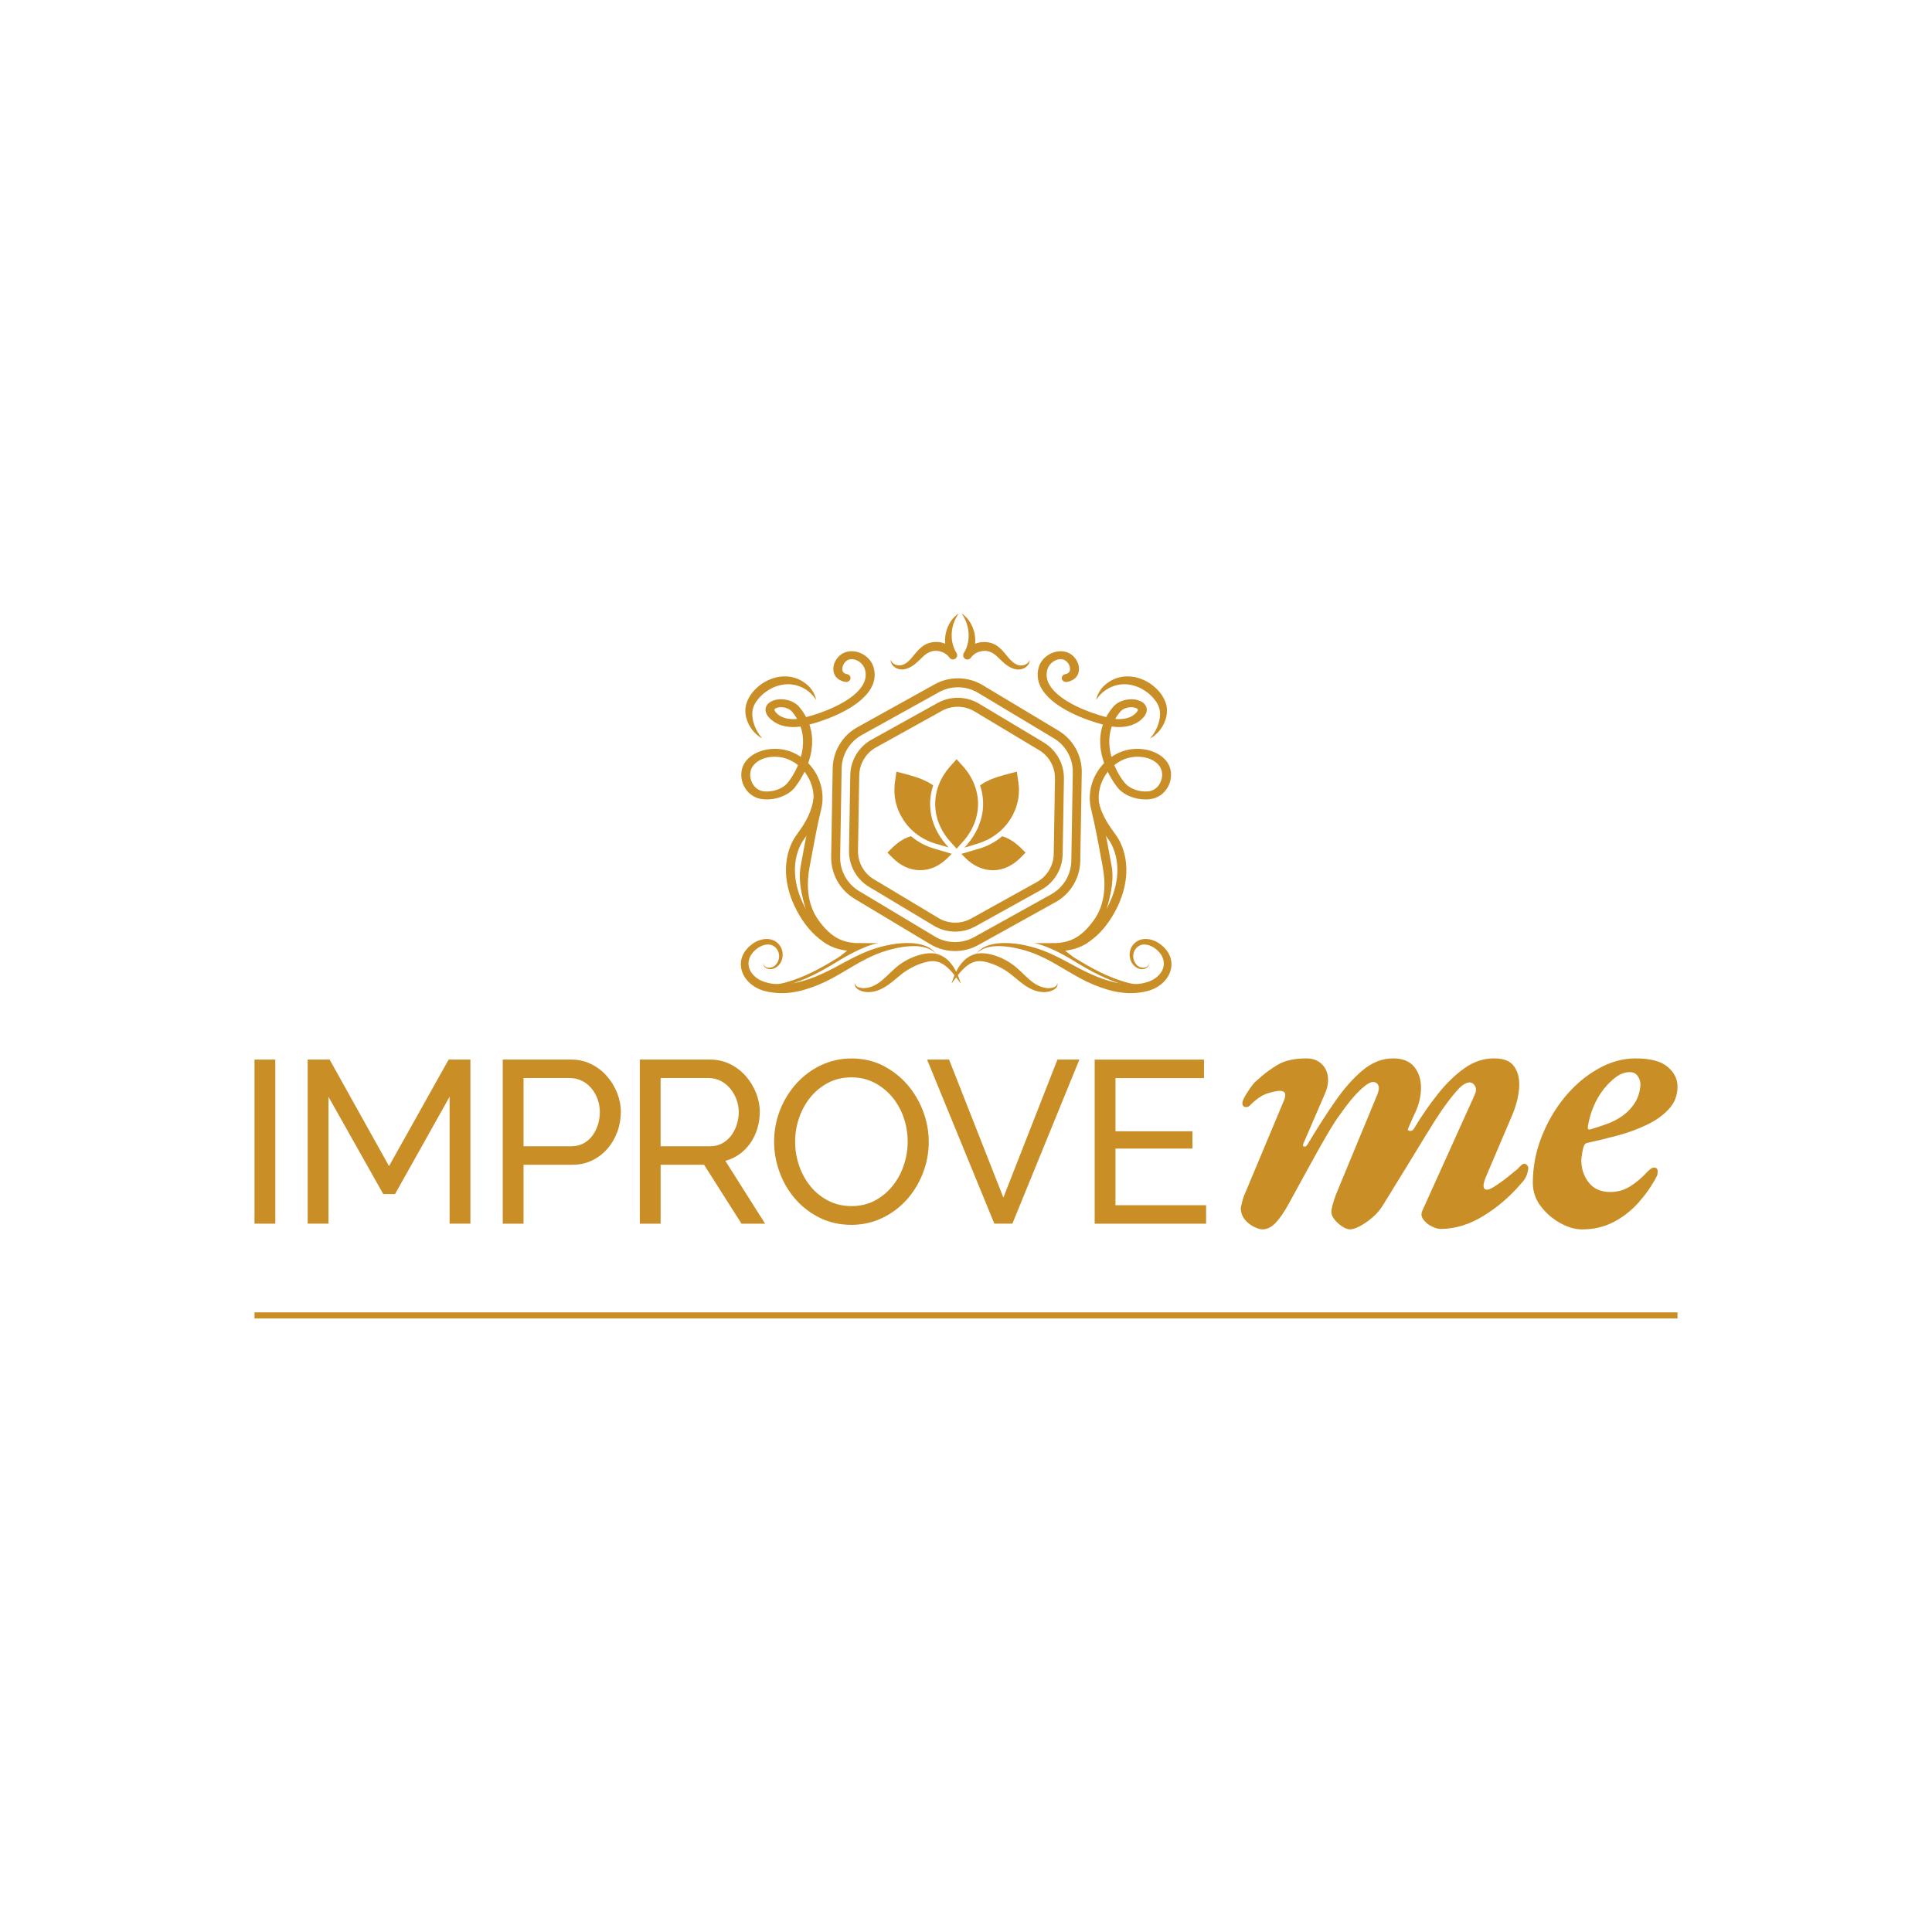 <svg xmlns="http://www.w3.org/2000/svg" id="Layer_1" data-name="Layer 1" viewBox="0 0 1080 1080"><defs><style>      .cls-1 {        fill: #c98e25;      }    </style></defs><g><path class="cls-1" d="m535.38,395.08c-3.04,0-6.1.76-8.84,2.28l-36.85,20.46c-5.67,3.15-9.26,9.13-9.37,15.62l-.7,42.15h0c-.11,6.48,3.28,12.58,8.84,15.92l36.15,21.68c5.56,3.34,12.54,3.45,18.21.31l36.85-20.46c5.67-3.15,9.26-9.13,9.37-15.61l.7-42.15c.11-6.49-3.28-12.59-8.84-15.92l-36.15-21.68c-2.87-1.72-6.12-2.59-9.37-2.59h0Zm-1.41,125.7c-4.15,0-8.29-1.1-11.95-3.3l-36.15-21.68c-7.09-4.25-11.41-12.03-11.27-20.3l.7-42.15c.14-8.27,4.71-15.9,11.95-19.91l36.85-20.46c7.23-4.01,16.12-3.87,23.22.39l36.15,21.68c7.09,4.26,11.41,12.03,11.27,20.3l-.7,42.15c-.14,8.27-4.71,15.9-11.95,19.91l-36.86,20.46c-3.5,1.94-7.38,2.91-11.27,2.91h0Z"></path><path class="cls-1" d="m623.4,401.89c3.69.37,7.93-.16,10.8-2.57,1.49-1.26,2-2.28,1.84-2.74-.14-.41-1-.93-2.38-1.14-2.3-.36-5.63.27-7.48,2.48-1.09,1.31-2.01,2.64-2.78,3.98h0Zm-.49,25.83c2.03,4.9,4.67,8.66,6.17,10.29,2.81,3.08,8.12,4.88,12.96,4.35,2.77-.3,5.15-2.03,6.52-4.76,1.65-3.28,1.41-7.05-.62-9.62-4.44-5.62-13.9-6.08-20.13-3.28-1.78.8-3.42,1.82-4.9,3.01h0Zm-32.05,102.36c-1.39,0-4.66.32-4.66-.9s1.1-1.96,2.49-1.96c9.65,0,16.01-3.56,22.68-12.7,7-9.6,6.63-21.47,5.09-29.74l-1.1-5.92c-1.61-8.76-3.28-17.82-5.42-26.5-2.29-9.29.74-19.11,7.28-25.79-2.2-6.2-3.34-13.79-.68-21.53-10.68-2.8-27.08-9.23-33.65-19.07-2.8-4.18-3.54-8.56-2.2-13.03,1.67-5.57,7.6-9.44,13.48-8.83,5.38.56,8.8,5.25,8.99,9.47.18,3.94-2.36,6.86-6.62,7.61-1.36.25-2.68-.54-2.95-1.74-.27-1.2.61-2.37,1.97-2.61,1.8-.32,2.67-1.36,2.6-3.09-.1-2.26-2-4.96-4.57-5.23-3.75-.41-7.15,2.57-8.05,5.56-.99,3.31-.45,6.46,1.67,9.62,5.86,8.78,21.67,14.71,31.14,17.17,1-1.88,2.25-3.76,3.8-5.61,3.12-3.74,8.45-4.81,12.36-4.21,3.22.49,5.58,2.07,6.32,4.23.56,1.61.45,4.18-3.18,7.24-3.89,3.28-9.85,4.59-16.18,3.6-2.03,5.87-1.59,11.81-.16,16.99,1.32-.91,2.73-1.7,4.22-2.37,9.27-4.17,21.16-2.06,26.5,4.7,3.01,3.82,3.44,9.3,1.09,13.97-2.11,4.18-5.93,6.87-10.49,7.36-6.52.69-13.56-1.7-17.45-5.97-.09-.09-3.17-3.73-5.92-9.39-4.33,5.52-6.17,12.92-4.43,20,2.16,8.79,3.84,17.91,5.47,26.73l1.09,5.91c1.69,9.04-1.09,20.38-5.82,32.87-3.94,10.39-13.25,14.74-24.71,14.74v-1.57Z"></path><path class="cls-1" d="m535.89,342.97l-.88,1.34-.75,1.35c-.46.93-.84,1.87-1.19,2.81-.32.96-.53,1.93-.74,2.89-.18.97-.28,1.95-.33,2.92,0,.97-.02,1.93.07,2.89.1.95.27,1.88.49,2.8.25.91.51,1.79.86,2.65.37.84.8,1.65,1.28,2.42.69,1.1.36,2.55-.74,3.24-1.04.65-2.38.4-3.11-.55l-.16-.21c-.81-1.06-1.83-2-3.09-2.62-1.25-.62-2.64-.99-4.03-1.07-2.87-.19-5.21.99-7.67,3.29l-1.86,1.79c-.66.62-1.31,1.24-2.05,1.86-1.43,1.23-3.1,2.37-5.07,3-.97.3-2.02.53-3.02.45-1.15-.06-2.08-.35-3-.79-.89-.46-1.66-1.13-2.23-1.92-.57-.8-.83-1.78-.79-2.67.57,1.75,2.12,2.68,3.62,3.01.74.17,1.58.18,2.2.04.76-.14,1.44-.42,2.11-.78,1.31-.75,2.46-1.85,3.56-3.06.54-.6,1.09-1.28,1.62-1.96.55-.69,1.14-1.37,1.78-2.07.63-.69,1.32-1.39,2.09-2.05.4-.33.77-.63,1.25-.97l.62-.41c.26-.17.49-.26.74-.4,1.97-1,4.17-1.41,6.3-1.34,2.15.02,4.24.67,6.12,1.67,1.87,1.02,3.57,2.51,4.73,4.38l-4.01,2.49c-.56-1.06-1.02-2.16-1.4-3.28-.35-1.13-.63-2.27-.78-3.43-.12-1.16-.16-2.32-.13-3.47.07-1.15.19-2.29.44-3.4.27-1.11.61-2.19,1.02-3.24.42-1.04.98-2.02,1.56-2.97l.96-1.36,1.09-1.24c.78-.81,1.62-1.45,2.5-2.07h0Z"></path><path class="cls-1" d="m537.6,342.97c.88.62,1.72,1.25,2.5,2.07l1.09,1.24.96,1.36c.58.95,1.13,1.93,1.55,2.97.41,1.05.75,2.13,1.02,3.24.26,1.11.37,2.25.44,3.4.04,1.15,0,2.31-.12,3.47-.16,1.16-.44,2.3-.78,3.43-.38,1.12-.84,2.22-1.4,3.28l-4.01-2.49c1.17-1.87,2.86-3.36,4.73-4.38,1.88-1,3.97-1.65,6.12-1.67,2.14-.07,4.33.33,6.3,1.34.25.14.48.23.75.4l.62.41c.48.33.85.63,1.25.97.77.66,1.45,1.35,2.09,2.05.63.7,1.23,1.38,1.77,2.07.54.68,1.09,1.35,1.63,1.96,1.11,1.21,2.25,2.31,3.56,3.06.66.37,1.34.64,2.1.78.62.13,1.46.13,2.2-.04,1.5-.32,3.06-1.26,3.62-3.01.04.89-.22,1.87-.79,2.67-.57.79-1.34,1.46-2.23,1.92-.92.45-1.85.74-3,.79-1.01.08-2.05-.15-3.02-.45-1.96-.63-3.63-1.77-5.07-3-.74-.63-1.39-1.24-2.05-1.86l-1.86-1.79c-2.45-2.31-4.8-3.48-7.67-3.29-1.39.09-2.78.46-4.03,1.07-1.26.62-2.28,1.56-3.09,2.62l-.15.2c-.79,1.03-2.27,1.22-3.3.43-.97-.74-1.19-2.1-.56-3.11.48-.77.91-1.57,1.28-2.42.35-.86.62-1.74.86-2.65.23-.92.39-1.85.49-2.8.09-.95.07-1.91.07-2.89-.05-.97-.16-1.95-.33-2.92-.21-.96-.42-1.93-.75-2.89-.34-.94-.73-1.88-1.18-2.81l-.75-1.35-.88-1.34h0Z"></path><path class="cls-1" d="m445.6,401.89c-.77-1.34-1.69-2.67-2.78-3.98-1.85-2.21-5.18-2.83-7.48-2.48-1.38.21-2.24.73-2.38,1.14-.16.46.35,1.48,1.84,2.74,2.86,2.42,7.11,2.95,10.8,2.57h0Zm.49,25.83c-1.48-1.2-3.12-2.21-4.9-3.01-6.23-2.8-15.69-2.34-20.13,3.28-2.02,2.57-2.27,6.34-.62,9.62,1.37,2.73,3.75,4.46,6.52,4.76,4.84.52,10.15-1.27,12.96-4.35,1.5-1.64,4.13-5.39,6.17-10.29h0Zm32.05,103.94c-11.46,0-20.78-4.34-24.71-14.74-4.73-12.49-7.51-23.83-5.82-32.87l1.09-5.91c1.62-8.82,3.31-17.94,5.47-26.73,1.74-7.07-.1-14.48-4.43-20-2.75,5.65-5.83,9.3-5.92,9.39-3.9,4.27-10.94,6.66-17.45,5.97-4.56-.49-8.39-3.17-10.49-7.36-2.35-4.67-1.93-10.16,1.09-13.97,5.34-6.76,17.23-8.87,26.5-4.7,1.49.67,2.9,1.47,4.22,2.37,1.44-5.17,1.87-11.11-.16-16.99-6.33.98-12.29-.32-16.18-3.6-3.63-3.06-3.73-5.63-3.18-7.24.74-2.15,3.1-3.73,6.32-4.23,3.91-.6,9.24.48,12.36,4.21,1.55,1.85,2.8,3.73,3.8,5.61,9.47-2.46,25.28-8.4,31.14-17.17,2.12-3.17,2.66-6.32,1.67-9.62-.9-3-4.29-5.97-8.05-5.56-2.57.27-4.47,2.97-4.57,5.23-.08,1.73.79,2.77,2.6,3.09,1.35.24,2.23,1.41,1.97,2.61-.27,1.2-1.59,1.99-2.95,1.74-4.26-.75-6.8-3.67-6.62-7.61.19-4.21,3.61-8.9,8.99-9.47,5.88-.61,11.81,3.26,13.48,8.83,1.34,4.46.6,8.84-2.2,13.03-6.57,9.83-22.97,16.26-33.65,19.07,2.67,7.74,1.53,15.34-.68,21.53,6.54,6.68,9.57,16.5,7.28,25.79-2.13,8.68-3.8,17.74-5.42,26.5l-1.1,5.92c-1.55,8.26-1.92,20.13,5.09,29.74,6.67,9.14,13.03,12.7,22.68,12.7,1.39,0,2.49.74,2.49,1.96,0,1.23-3.27.9-4.66.9v1.57Z"></path><path class="cls-1" d="m531.92,549.78s.3-1.12,1.02-3.03c.74-1.89,1.81-4.64,4.01-7.58,1.1-1.46,2.51-2.98,4.42-4.18.94-.61,2.01-1.12,3.17-1.5l.88-.25c.17-.04.26-.08.49-.12l.39-.07c.67-.11,1.27-.17,1.9-.19,2.5-.1,4.95.41,7.2,1.07,2.35.68,4.59,1.63,6.76,2.79,2.14,1.17,4.2,2.58,5.99,4.12,1.82,1.54,3.39,3.12,4.91,4.57,1.53,1.44,2.95,2.77,4.46,3.83,1.43,1,2.97,1.84,4.44,2.36,1.47.52,2.9.77,4.18.78,1.25-.02,2.47-.22,3.24-.59.82-.4,1.35-.94,1.5-1.42.17-.48.07-.79.09-.79-.03,0,.2.24.19.84,0,.59-.37,1.47-1.22,2.2-.89.76-2.06,1.3-3.56,1.67-1.49.35-3.26.44-5.12.11-1.87-.31-3.79-.94-5.72-1.99-1.85-.98-3.68-2.27-5.39-3.65-1.64-1.34-3.33-2.73-5.05-4.14-1.69-1.32-3.44-2.49-5.32-3.5-1.86-1.03-3.85-1.88-5.8-2.55-2.04-.69-3.96-1.19-5.77-1.28-.45-.02-.91-.02-1.28,0l-.39.04-.28.05-.64.09c-.84.17-1.65.42-2.42.79-1.53.73-2.91,1.75-4.1,2.84-2.36,2.22-4.07,4.54-5.27,6.14-1.2,1.63-1.89,2.56-1.89,2.56h0Z"></path><path class="cls-1" d="m537.08,549.78s-.3-1.12-1.02-3.03c-.74-1.89-1.81-4.64-4.01-7.58-1.1-1.46-2.51-2.98-4.42-4.18-.94-.61-2.01-1.12-3.17-1.5l-.88-.25c-.17-.04-.26-.08-.49-.12l-.39-.07c-.67-.11-1.27-.17-1.9-.19-2.5-.1-4.95.41-7.2,1.07-2.35.68-4.59,1.63-6.76,2.79-2.14,1.17-4.2,2.58-5.99,4.12-1.82,1.54-3.39,3.12-4.91,4.57-1.53,1.44-2.95,2.77-4.46,3.83-1.43,1-2.97,1.84-4.44,2.36-1.47.52-2.9.77-4.18.78-1.25-.02-2.47-.22-3.24-.59-.82-.4-1.35-.94-1.5-1.42-.17-.48-.07-.79-.09-.79.03,0-.2.24-.19.84,0,.59.37,1.47,1.22,2.2.89.76,2.06,1.3,3.56,1.67,1.49.35,3.26.44,5.12.11,1.87-.31,3.79-.94,5.72-1.99,1.85-.98,3.68-2.27,5.39-3.65,1.64-1.34,3.33-2.73,5.05-4.14,1.69-1.32,3.44-2.49,5.32-3.5,1.86-1.03,3.85-1.88,5.8-2.55,2.04-.69,3.96-1.19,5.77-1.28.45-.02.91-.02,1.28,0l.39.04.28.05.64.09c.84.17,1.65.42,2.42.79,1.53.73,2.91,1.75,4.1,2.84,2.36,2.22,4.07,4.54,5.27,6.14,1.2,1.63,1.89,2.56,1.89,2.56h0Z"></path><g><g><path class="cls-1" d="m469.65,479.06c-.13,7.76,3.92,15.06,10.58,19.05l42.4,25.44c6.66,3.99,15.01,4.13,21.8.37l43.23-24.01c6.79-3.77,11.08-10.93,11.21-18.69l.83-49.44c.13-7.76-3.92-15.06-10.58-19.05l-42.4-25.44c-6.65-3.99-15.01-4.13-21.79-.37l-43.24,24c-6.79,3.77-11.08,10.93-11.21,18.69l-.83,49.45h0Zm64.2,52.59c-4.79,0-9.57-1.27-13.79-3.81l-42.4-25.44c-8.19-4.91-13.17-13.89-13.02-23.43h0l.83-49.45c.16-9.54,5.44-18.35,13.79-22.98l43.23-24c8.35-4.64,18.62-4.47,26.8.45l42.41,25.44c8.18,4.91,13.17,13.89,13.01,23.43l-.83,49.44c-.16,9.54-5.44,18.35-13.79,22.98l-43.23,24.01c-4.04,2.24-8.53,3.36-13.01,3.36h0Z"></path><path class="cls-1" d="m605.31,528.07c-.82,0-1.62-.36-2.1-1.01-.76-1.03-.43-2.4.73-3.07,5.23-3.01,9.85-7.86,13.74-14.41,7.63-12.85,9.06-26.36,3.91-37.06-.86-1.78-2.09-3.49-3.52-5.47-3.35-4.64-7.52-10.41-8.55-20.22-.13-1.22.88-2.3,2.26-2.41,1.42-.12,1.81-.66,1.94.57.91,8.73,5.35,15.23,8.57,19.68,1.49,2.06,2.89,4,3.91,6.12,5.75,11.94,4.26,26.84-4.08,40.87-4.36,7.33-9.41,12.58-15.45,16.06-.42.24-.9.36-1.36.36h0Z"></path><path class="cls-1" d="m642.87,412.79s.76-.8,1.8-2.32c1.05-1.51,2.33-3.8,3.13-6.68.4-1.44.65-3.04.68-4.64.01-1.63-.32-3.18-.99-4.73-.65-1.56-1.75-3.02-2.98-4.43-1.28-1.42-2.71-2.67-4.33-3.71-1.57-1.09-3.28-1.98-5.05-2.59-1.77-.6-3.56-1.05-5.34-1.15-.44-.05-.88-.04-1.32-.04-.27-.02-.92.05-1.35.05-.81.06-1.61.16-2.44.35-1.6.38-3.11.92-4.44,1.58-2.66,1.34-4.58,3.09-5.76,4.48-1.19,1.4-1.73,2.36-1.73,2.36,0,0,.06-.26.18-.76.11-.5.31-1.24.7-2.13.76-1.78,2.29-4.28,5.06-6.38,1.37-1.06,3.01-2.04,4.91-2.74.93-.35,1.97-.65,3.07-.87.53-.09.84-.18,1.55-.23.55-.04,1.1-.09,1.65-.09,2.22-.02,4.55.23,6.76.97,2.23.7,4.37,1.72,6.34,3.03,1.94,1.32,3.7,2.96,5.19,4.7,1.51,1.77,2.68,3.84,3.44,6.03.79,2.18.89,4.57.58,6.6-.28,2.06-.96,3.84-1.72,5.38-1.53,3.1-3.58,5.13-5.08,6.32-.74.62-1.41.99-1.84,1.26-.44.25-.68.38-.68.38h0Z"></path><g><path class="cls-1" d="m509.25,467.43c-5.47,1.51-9.33,5.25-13.18,9.16l2.73,2.77c4.56,4.64,9.95,7.09,15.57,7.09s11.01-2.45,15.57-7.09l2.06-2.09-9.74-2.86c-4.84-1.42-9.21-3.77-13-6.98h0Zm64.03,9.16c-3.81-3.88-7.64-7.58-13.04-9.12-3.78,3.19-8.13,5.52-12.95,6.94l-9.88,2.91,2.01,2.05c4.56,4.64,9.95,7.09,15.57,7.09s11.01-2.45,15.57-7.09l2.73-2.77h0Z"></path><path class="cls-1" d="m538.16,428.18l-3.4-3.78-3.4,3.78c-11.43,12.7-11.43,29.77,0,42.47l3.4,3.78,3.4-3.78c11.43-12.7,11.43-29.77,0-42.47Z"></path><path class="cls-1" d="m569.6,441.53c0,1.88-.16,3.75-.47,5.55-.16.7-.31,1.33-.47,1.95-.47,1.95-1.17,3.75-2.03,5.55-.23.55-.47,1.09-.78,1.56-.08.08-.08.16-.16.23-.39.86-.94,1.64-1.49,2.42-.39.63-.86,1.25-1.33,1.88-.39.47-.78.94-1.25,1.41-.55.63-1.09,1.25-1.72,1.8-.78.78-1.64,1.49-2.5,2.11-1.17.94-2.35,1.72-3.68,2.5-1.09.63-2.27,1.25-3.52,1.72-1.17.55-2.42,1.02-3.75,1.41l-7.27,2.19c1.09-1.17,2.19-2.5,3.13-3.83.08,0,.08-.08.16-.16.94-1.25,1.8-2.58,2.58-3.99.39-.7.78-1.41,1.17-2.19.16-.31.31-.63.47-.94.23-.63.47-1.25.7-1.88.23-.55.47-1.17.63-1.8.23-.55.39-1.09.47-1.72.08,0,.08-.08.08-.16h.08v-.16c0-.16,0-.31.08-.39,0-.16.08-.23.08-.31v-.23l.08-.08v-.31c.08,0,.08-.08.08-.08v-.23c.08-.08.08-.16.08-.23v-.08c0-.16.08-.23.08-.39v-.08c.08-.16.08-.31.08-.31.78-5.08.31-10.32-1.33-15.25.78-.55,1.56-1.02,2.35-1.49.78-.47,1.64-.86,2.42-1.25.86-.39,1.72-.78,2.58-1.09.31-.08.7-.23,1.09-.39,1.09-.39,2.27-.78,3.44-1.09.39-.08.78-.23,1.17-.39,1.33-.31,2.74-.7,4.14-1.09.39-.08.78-.16,1.17-.31.7-.16,1.49-.31,2.19-.55l.55,3.91v.08l.31,1.95c0,.16.08.39.08.55v.39c.16,1.09.23,2.19.23,3.28Z"></path><path class="cls-1" d="m523.08,471.64c-8.37-2.5-15.09-7.9-19-14.86-.31-.47-.55-.94-.78-1.41-1.02-1.88-1.72-3.83-2.27-5.86v-.08c-.23-.55-.31-1.09-.47-1.72-.55-2.82-.7-5.71-.47-8.68v-.08c0-.55.08-1.09.16-1.64l.16-.86v-.08l.7-5c.86.23,1.8.47,2.66.7.39.08.78.23,1.17.31,1.33.39,2.74.7,4.07,1.09.39.16.78.23,1.09.31,1.09.39,2.19.7,3.28,1.09.39.16.78.23,1.09.39,2.5,1.02,4.93,2.19,7.19,3.75-1.88,5.47-2.19,11.26-1.09,16.81,1.41,6.88,5,12.82,9.7,17.91l-7.19-2.11Z"></path></g><path class="cls-1" d="m463.69,528.07c.82,0,1.62-.36,2.1-1.01.76-1.03.43-2.4-.73-3.07-5.23-3.01-9.85-7.86-13.74-14.41-7.63-12.85-9.06-26.36-3.91-37.06.86-1.78,2.09-3.49,3.52-5.47,3.35-4.64,7.52-10.41,8.55-20.22.13-1.22-.88-2.3-2.26-2.41-1.42-.12-2.16-.56-2.29.66-.91,8.73-5,15.14-8.22,19.59-1.49,2.06-2.89,4-3.91,6.12-5.75,11.94-4.26,26.84,4.08,40.87,4.36,7.33,9.41,12.58,15.45,16.06.42.24.9.36,1.36.36h0Z"></path><path class="cls-1" d="m426.13,412.79s-.76-.8-1.8-2.32c-1.05-1.51-2.33-3.8-3.13-6.68-.4-1.44-.65-3.04-.68-4.64-.01-1.63.32-3.18.99-4.73.65-1.56,1.75-3.02,2.98-4.43,1.28-1.42,2.71-2.67,4.33-3.71,1.57-1.09,3.28-1.98,5.05-2.59,1.77-.6,3.56-1.05,5.34-1.15.44-.05.88-.04,1.32-.04.27-.02.92.05,1.35.05.81.06,1.61.16,2.44.35,1.6.38,3.11.92,4.44,1.58,2.66,1.34,4.58,3.09,5.76,4.48,1.19,1.4,1.73,2.36,1.73,2.36,0,0-.06-.26-.18-.76-.11-.5-.31-1.24-.7-2.13-.76-1.78-2.29-4.28-5.06-6.38-1.37-1.06-3.01-2.04-4.91-2.74-.93-.35-1.97-.65-3.07-.87-.53-.09-.84-.18-1.55-.23-.55-.04-1.1-.09-1.65-.09-2.22-.02-4.55.23-6.76.97-2.23.7-4.37,1.72-6.34,3.03-1.94,1.32-3.7,2.96-5.19,4.7-1.51,1.77-2.68,3.84-3.44,6.03-.79,2.18-.89,4.57-.58,6.6.28,2.06.96,3.84,1.72,5.38,1.53,3.1,3.58,5.13,5.08,6.32.74.62,1.41.99,1.84,1.26.44.25.68.38.68.38h0Z"></path></g><g><path class="cls-1" d="m545.76,533.24s.1-.13.29-.39c.18-.26.49-.62.91-1.08.87-.88,2.34-2.07,4.53-2.94,2.18-.88,5.02-1.5,8.29-1.64,3.27-.14,6.96.09,10.91.78,3.97.7,8.15,1.76,12.51,3.43,4.3,1.67,8.66,3.81,13.01,6.14,4.33,2.34,8.76,4.82,13.32,6.85,4.57,2.1,9.36,3.85,14.25,4.88,2.45.48,4.9.83,7.34.95,2.44.07,4.86-.09,7.22-.49,1.18-.28,2.3-.46,3.43-.87.98-.34,2.05-.82,2.98-1.35,1.89-1.09,3.49-2.59,4.53-4.32,2.17-3.49,1.52-7.72-1.11-10.7-2.49-3-6.37-4.95-9.53-4.44-1.56.23-2.91,1.18-3.8,2.33-.95,1.25-1.35,2.69-1.37,4.11-.03,2.85,1.68,5.21,3.59,6.05,1.93.86,3.87.33,4.6-.59.78-.91.72-1.68.76-1.65-.05-.02.15.71-.53,1.83-.65,1.11-2.74,2.14-5.18,1.37-1.2-.37-2.41-1.17-3.37-2.35-.97-1.19-1.65-2.78-1.82-4.56-.18-1.76.17-3.81,1.23-5.54,1.12-1.8,2.97-3.31,5.29-3.88,2.29-.54,4.74-.25,6.97.62.57.21,1.09.48,1.65.77l.83.48.68.45c1.06.77,1.95,1.5,2.84,2.44,1.73,1.83,3.22,4.25,3.7,7.09.49,2.83-.13,5.86-1.54,8.38-1.4,2.54-3.52,4.62-5.95,6.15-1.23.77-2.48,1.38-3.92,1.88-1.28.48-2.7.76-4.03,1.07-2.73.51-5.52.72-8.3.67-2.77-.1-5.53-.45-8.22-1.03-5.37-1.19-10.46-3.14-15.24-5.4-4.8-2.33-9.16-4.99-13.39-7.46-4.21-2.5-8.25-4.84-12.27-6.65-3.94-1.85-7.97-3.2-11.69-4.1-7.48-1.89-14.07-2.13-18.38-.85-2.16.6-3.71,1.53-4.66,2.28-.46.39-.82.7-1.02.95-.22.23-.33.35-.33.35h0Z"></path><path class="cls-1" d="m638.23,552.12c-3.82,0-7.62-.95-9.24-1.41-10.33-2.94-19.16-7.69-29.26-13.91-2.16-1.33-13.35-8.06-21.61-9.59l10.22.02c2.79,0,9.17,6.24,12.27,8.15,9.97,6.15,18.7,10.84,28.84,13.73,5.26,1.5,12.51,2.23,15.61-.61l1.13,1.23c-1.99,1.82-4.98,2.4-7.96,2.4h0Z"></path></g><g><path class="cls-1" d="m523.24,533.24s-.1-.13-.29-.39c-.18-.26-.49-.62-.91-1.08-.87-.88-2.34-2.07-4.53-2.94-2.18-.88-5.02-1.5-8.29-1.64-3.27-.14-6.96.09-10.91.78-3.97.7-8.15,1.76-12.51,3.43-4.3,1.67-8.66,3.81-13.01,6.14-4.33,2.34-8.76,4.82-13.32,6.85-4.57,2.1-9.36,3.85-14.25,4.88-2.45.48-4.9.83-7.34.95-2.44.07-4.86-.09-7.22-.49-1.18-.28-2.3-.46-3.43-.87-.98-.34-2.05-.82-2.98-1.35-1.89-1.09-3.49-2.59-4.53-4.32-2.17-3.49-1.52-7.72,1.11-10.7,2.49-3,6.37-4.95,9.53-4.44,1.56.23,2.91,1.18,3.8,2.33.95,1.25,1.35,2.69,1.37,4.11.03,2.85-1.68,5.21-3.59,6.05-1.93.86-3.87.33-4.6-.59-.78-.91-.72-1.68-.76-1.65.05-.02-.15.71.53,1.83.65,1.11,2.74,2.14,5.18,1.37,1.2-.37,2.41-1.17,3.37-2.35.97-1.19,1.65-2.78,1.82-4.56.18-1.76-.17-3.81-1.23-5.54-1.12-1.8-2.97-3.31-5.29-3.88-2.29-.54-4.74-.25-6.97.62-.57.21-1.09.48-1.65.77l-.83.48-.68.45c-1.06.77-1.95,1.5-2.84,2.44-1.73,1.83-3.22,4.25-3.7,7.09-.49,2.83.13,5.86,1.54,8.38,1.4,2.54,3.52,4.62,5.95,6.15,1.23.77,2.48,1.38,3.92,1.88,1.28.48,2.7.76,4.03,1.07,2.73.51,5.52.72,8.3.67,2.77-.1,5.53-.45,8.22-1.03,5.37-1.19,10.46-3.14,15.24-5.4,4.8-2.33,9.16-4.99,13.39-7.46,4.21-2.5,8.25-4.84,12.27-6.65,3.94-1.85,7.97-3.2,11.69-4.1,7.48-1.89,14.07-2.13,18.38-.85,2.16.6,3.71,1.53,4.66,2.28.46.39.82.7,1.02.95.22.23.33.35.33.35h0Z"></path><path class="cls-1" d="m430.77,552.12c3.82,0,7.62-.95,9.24-1.41,10.33-2.94,19.16-7.69,29.26-13.91,2.16-1.33,13.35-8.06,21.61-9.59l-10.22.02c-2.79,0-9.17,6.24-12.27,8.15-9.97,6.15-18.7,10.84-28.84,13.73-5.26,1.5-12.51,2.23-15.61-.61l-1.13,1.23c1.99,1.82,4.98,2.4,7.96,2.4h0Z"></path></g></g></g><rect class="cls-1" x="142.27" y="733.61" width="795.46" height="3.42"></rect><g><path class="cls-1" d="m142.27,684.04v-91.73h11.63v91.73h-11.63Z"></path><path class="cls-1" d="m251.32,684.04v-70.94l-30.49,54.39h-6.59l-30.62-54.39v70.94h-11.63v-91.73h12.27l33.2,59.56,33.34-59.56h12.15v91.73h-11.63Z"></path><path class="cls-1" d="m281.04,684.04v-91.73h38.24c4.05,0,7.77.84,11.18,2.52,3.4,1.68,6.33,3.92,8.78,6.72,2.46,2.8,4.37,5.94,5.75,9.43,1.38,3.49,2.07,7.04,2.07,10.66s-.65,7.45-1.94,10.98c-1.29,3.53-3.12,6.68-5.49,9.43-2.37,2.76-5.21,4.96-8.53,6.59-3.32,1.64-7,2.46-11.05,2.46h-27.39v32.95h-11.63Zm11.63-43.28h26.74c2.41,0,4.59-.49,6.53-1.48,1.94-.99,3.6-2.37,4.98-4.14,1.38-1.77,2.45-3.81,3.23-6.14.78-2.33,1.16-4.78,1.16-7.37s-.45-5.17-1.36-7.49c-.9-2.33-2.11-4.35-3.62-6.08-1.51-1.72-3.28-3.06-5.3-4-2.03-.95-4.16-1.42-6.4-1.42h-25.97v38.12Z"></path><path class="cls-1" d="m357.66,684.04v-91.73h39.28c4.05,0,7.77.84,11.17,2.52,3.4,1.68,6.33,3.92,8.79,6.72,2.45,2.8,4.37,5.94,5.75,9.43,1.38,3.49,2.07,7.04,2.07,10.66,0,3.19-.45,6.27-1.36,9.24-.9,2.97-2.2,5.66-3.88,8.08-1.68,2.41-3.7,4.48-6.07,6.2-2.37,1.73-5.02,2.98-7.94,3.75l22.22,35.14h-13.18l-20.93-32.95h-24.29v32.95h-11.63Zm11.63-43.28h27.78c2.41,0,4.59-.52,6.52-1.55,1.94-1.03,3.6-2.44,4.98-4.2,1.38-1.77,2.46-3.81,3.23-6.14.77-2.33,1.16-4.74,1.16-7.24s-.45-5.01-1.36-7.3c-.9-2.28-2.11-4.3-3.62-6.07-1.51-1.76-3.28-3.14-5.3-4.14-2.02-.98-4.16-1.48-6.4-1.48h-27v38.12Z"></path><path class="cls-1" d="m475.88,684.69c-6.46,0-12.34-1.32-17.64-3.94-5.3-2.63-9.84-6.12-13.63-10.47-3.79-4.34-6.72-9.32-8.79-14.92-2.07-5.6-3.1-11.33-3.1-17.18s1.1-11.97,3.3-17.57c2.2-5.6,5.23-10.55,9.11-14.85,3.88-4.31,8.46-7.73,13.76-10.27,5.3-2.54,11.05-3.81,17.25-3.81s12.32,1.36,17.57,4.07c5.25,2.72,9.78,6.27,13.57,10.66,3.79,4.4,6.72,9.37,8.79,14.92,2.06,5.56,3.1,11.23,3.1,16.99,0,6.12-1.1,11.97-3.3,17.57-2.2,5.6-5.21,10.53-9.04,14.79-3.84,4.26-8.4,7.66-13.7,10.21-5.3,2.54-11.05,3.81-17.25,3.81Zm-31.4-46.51c0,4.65.75,9.15,2.26,13.5,1.5,4.35,3.64,8.2,6.4,11.56,2.76,3.36,6.07,6.03,9.95,8.01,3.88,1.98,8.18,2.97,12.92,2.97s9.3-1.05,13.18-3.16c3.88-2.11,7.17-4.86,9.88-8.27,2.72-3.4,4.78-7.25,6.2-11.56,1.42-4.3,2.13-8.66,2.13-13.05,0-4.65-.76-9.15-2.26-13.51-1.51-4.34-3.66-8.18-6.46-11.5-2.8-3.31-6.12-5.96-9.95-7.95-3.84-1.98-8.08-2.97-12.73-2.97-4.91,0-9.3,1.03-13.18,3.1-3.88,2.07-7.17,4.78-9.88,8.14-2.72,3.36-4.8,7.19-6.27,11.5-1.47,4.31-2.2,8.7-2.2,13.18Z"></path><path class="cls-1" d="m530.53,592.31l30.36,77.14,30.23-77.14h12.27l-37.47,91.73h-10.08l-37.6-91.73h12.27Z"></path><path class="cls-1" d="m674.21,673.71v10.34h-62.28v-91.73h61.11v10.34h-49.49v29.72h43.03v9.69h-43.03v31.66h50.65Z"></path><path class="cls-1" d="m705.78,687.24c-1.28,0-2.92-.5-4.91-1.49-1.99-1-3.7-2.38-5.12-4.16-1.42-1.77-2.14-3.95-2.14-6.5.14-.72.35-1.64.64-2.78.28-1.13.64-2.35,1.07-3.62l22.62-53.99c.57-1.57.67-2.77.32-3.63-.36-.85-1.32-1.28-2.88-1.28-1.42,0-3.66.46-6.72,1.38-3.06.93-6.37,3.17-9.92,6.73-.57.71-1.39,1.03-2.45.96-1.07-.07-1.67-.75-1.81-2.03,0-.99.5-2.35,1.49-4.05,1-1.71,2.14-3.45,3.41-5.23,1.28-1.77,2.49-3.09,3.63-3.95,3.55-3.27,7.32-6.08,11.31-8.43,3.98-2.35,9.31-3.52,16-3.52,3.27,0,5.97.92,8.11,2.77,2.14,1.85,3.41,4.27,3.84,7.26.42,2.98-.07,6.12-1.49,9.38l-12.16,28.17c-.43.99-.29,1.57.43,1.71.71.14,1.35-.28,1.92-1.28,5.26-8.82,10.42-16.86,15.47-24.11,5.05-7.26,10.21-13.05,15.47-17.39,5.26-4.34,10.88-6.51,16.86-6.51,5.41,0,9.39,1.64,11.95,4.91,2.56,3.27,3.77,7.36,3.63,12.26-.14,4.91-1.49,9.86-4.05,14.83l-2.99,6.83c-.57,1-.36,1.57.64,1.71.99.14,1.77-.22,2.34-1.07,4.27-7.12,8.75-13.62,13.45-19.53,4.7-5.9,9.63-10.7,14.83-14.4,5.19-3.7,10.7-5.55,16.53-5.55s9.39,1.6,11.52,4.8c2.14,3.2,2.99,7.25,2.56,12.16-.43,4.9-1.78,9.99-4.05,15.25l-14.72,34.57c-1.71,4.41-1.42,6.62.86,6.62.85,0,2.03-.46,3.52-1.39,1.49-.92,3.13-2.02,4.91-3.31,1.78-1.28,3.42-2.56,4.91-3.84,1.49-1.28,2.67-2.21,3.52-2.78.71-.85,1.42-1.6,2.14-2.24.71-.64,1.35-.96,1.92-.96.43,0,.89.25,1.39.75s.75,1.1.75,1.81c-.15,1.42-.5,2.85-1.07,4.26-.57,1.42-1.49,2.77-2.77,4.05-6.12,7.26-13.16,13.34-21.13,18.25-7.97,4.9-16,7.36-24.11,7.36-1.28,0-2.88-.47-4.8-1.39-1.92-.92-3.49-2.17-4.69-3.73-1.21-1.57-1.46-3.2-.75-4.91l29.02-64.23c1.14-2.27,1.35-4.08.64-5.44-.71-1.35-1.71-2.1-2.99-2.24-1.99,0-4.24,1.35-6.72,4.05-2.49,2.71-5.44,6.47-8.85,11.31-2.71,3.99-5.84,8.89-9.39,14.73-3.56,5.84-7.36,12.06-11.41,18.67-4.05,6.62-8.15,13.27-12.27,19.96-1.57,2.56-3.52,4.84-5.87,6.83-2.35,1.99-4.66,3.59-6.94,4.8-2.28,1.21-4.13,1.81-5.55,1.81-1.28,0-2.74-.53-4.37-1.6-1.64-1.07-3.06-2.35-4.27-3.84-1.21-1.5-1.81-2.95-1.81-4.38,0-.71.21-1.92.64-3.62.43-1.71,1.07-3.7,1.92-5.98l23.04-55.69c1-2.42,1.21-4.24.64-5.44-.57-1.21-1.57-1.81-2.99-1.81-1.57,0-3.92,1.46-7.04,4.38-3.13,2.91-6.76,7.29-10.88,13.12-2.14,2.85-4.37,6.26-6.72,10.24-2.35,3.99-4.77,8.22-7.26,12.7-2.49,4.48-5.02,9.07-7.58,13.76-2.56,4.7-5.05,9.25-7.47,13.66-2.56,4.69-5.02,8.28-7.36,10.77-2.35,2.49-4.8,3.73-7.36,3.73Z"></path><path class="cls-1" d="m884.38,687.24c-3.84,0-7.89-1.17-12.16-3.51-4.27-2.35-7.9-5.48-10.88-9.39-2.99-3.91-4.48-8.28-4.48-13.12,0-8.82,1.63-17.39,4.91-25.72,3.27-8.32,7.61-15.75,13.02-22.3,5.4-6.54,11.56-11.77,18.46-15.68,6.9-3.91,13.9-5.87,21.02-5.87,8.25,0,14.22,1.57,17.92,4.7,3.7,3.13,5.55,6.83,5.55,11.1,0,4.84-1.6,9-4.8,12.48-3.2,3.49-7.33,6.44-12.38,8.86-5.05,2.42-10.49,4.41-16.32,5.97-5.84,1.57-11.38,2.92-16.65,4.05-.71.15-1.21.36-1.49.64-.29.29-.57.78-.85,1.5-.29.99-.54,2.1-.75,3.31-.21,1.21-.39,2.38-.53,3.52-.15,4.98,1.17,9.32,3.95,13.01,2.78,3.7,6.86,5.55,12.27,5.55,3.98,0,7.64-1.03,10.99-3.1,3.34-2.06,6.58-4.8,9.71-8.22,1.57-1.57,2.78-2.35,3.63-2.35,1.42,0,2.13.72,2.13,2.14,0,.43-.04.92-.1,1.49-.07.57-.25,1.07-.54,1.49-2.7,5.13-6.05,9.92-10.03,14.41-3.98,4.48-8.61,8.1-13.87,10.88-5.27,2.77-11.17,4.16-17.71,4.16Zm4.7-55.91c2.84-.85,5.87-1.85,9.07-2.99,3.2-1.13,6.15-2.66,8.85-4.59,2.7-1.92,4.98-4.3,6.83-7.14,1.85-2.85,2.91-6.26,3.2-10.24,0-1.71-.5-3.31-1.49-4.8-1-1.5-2.49-2.24-4.48-2.24-2.56,0-5.09.89-7.58,2.66-2.49,1.78-4.87,4.13-7.15,7.04-2.28,2.91-4.16,6.19-5.65,9.82-1.49,3.63-2.53,7.36-3.1,11.2-.14,1.15.35,1.57,1.49,1.28Z"></path></g></svg>